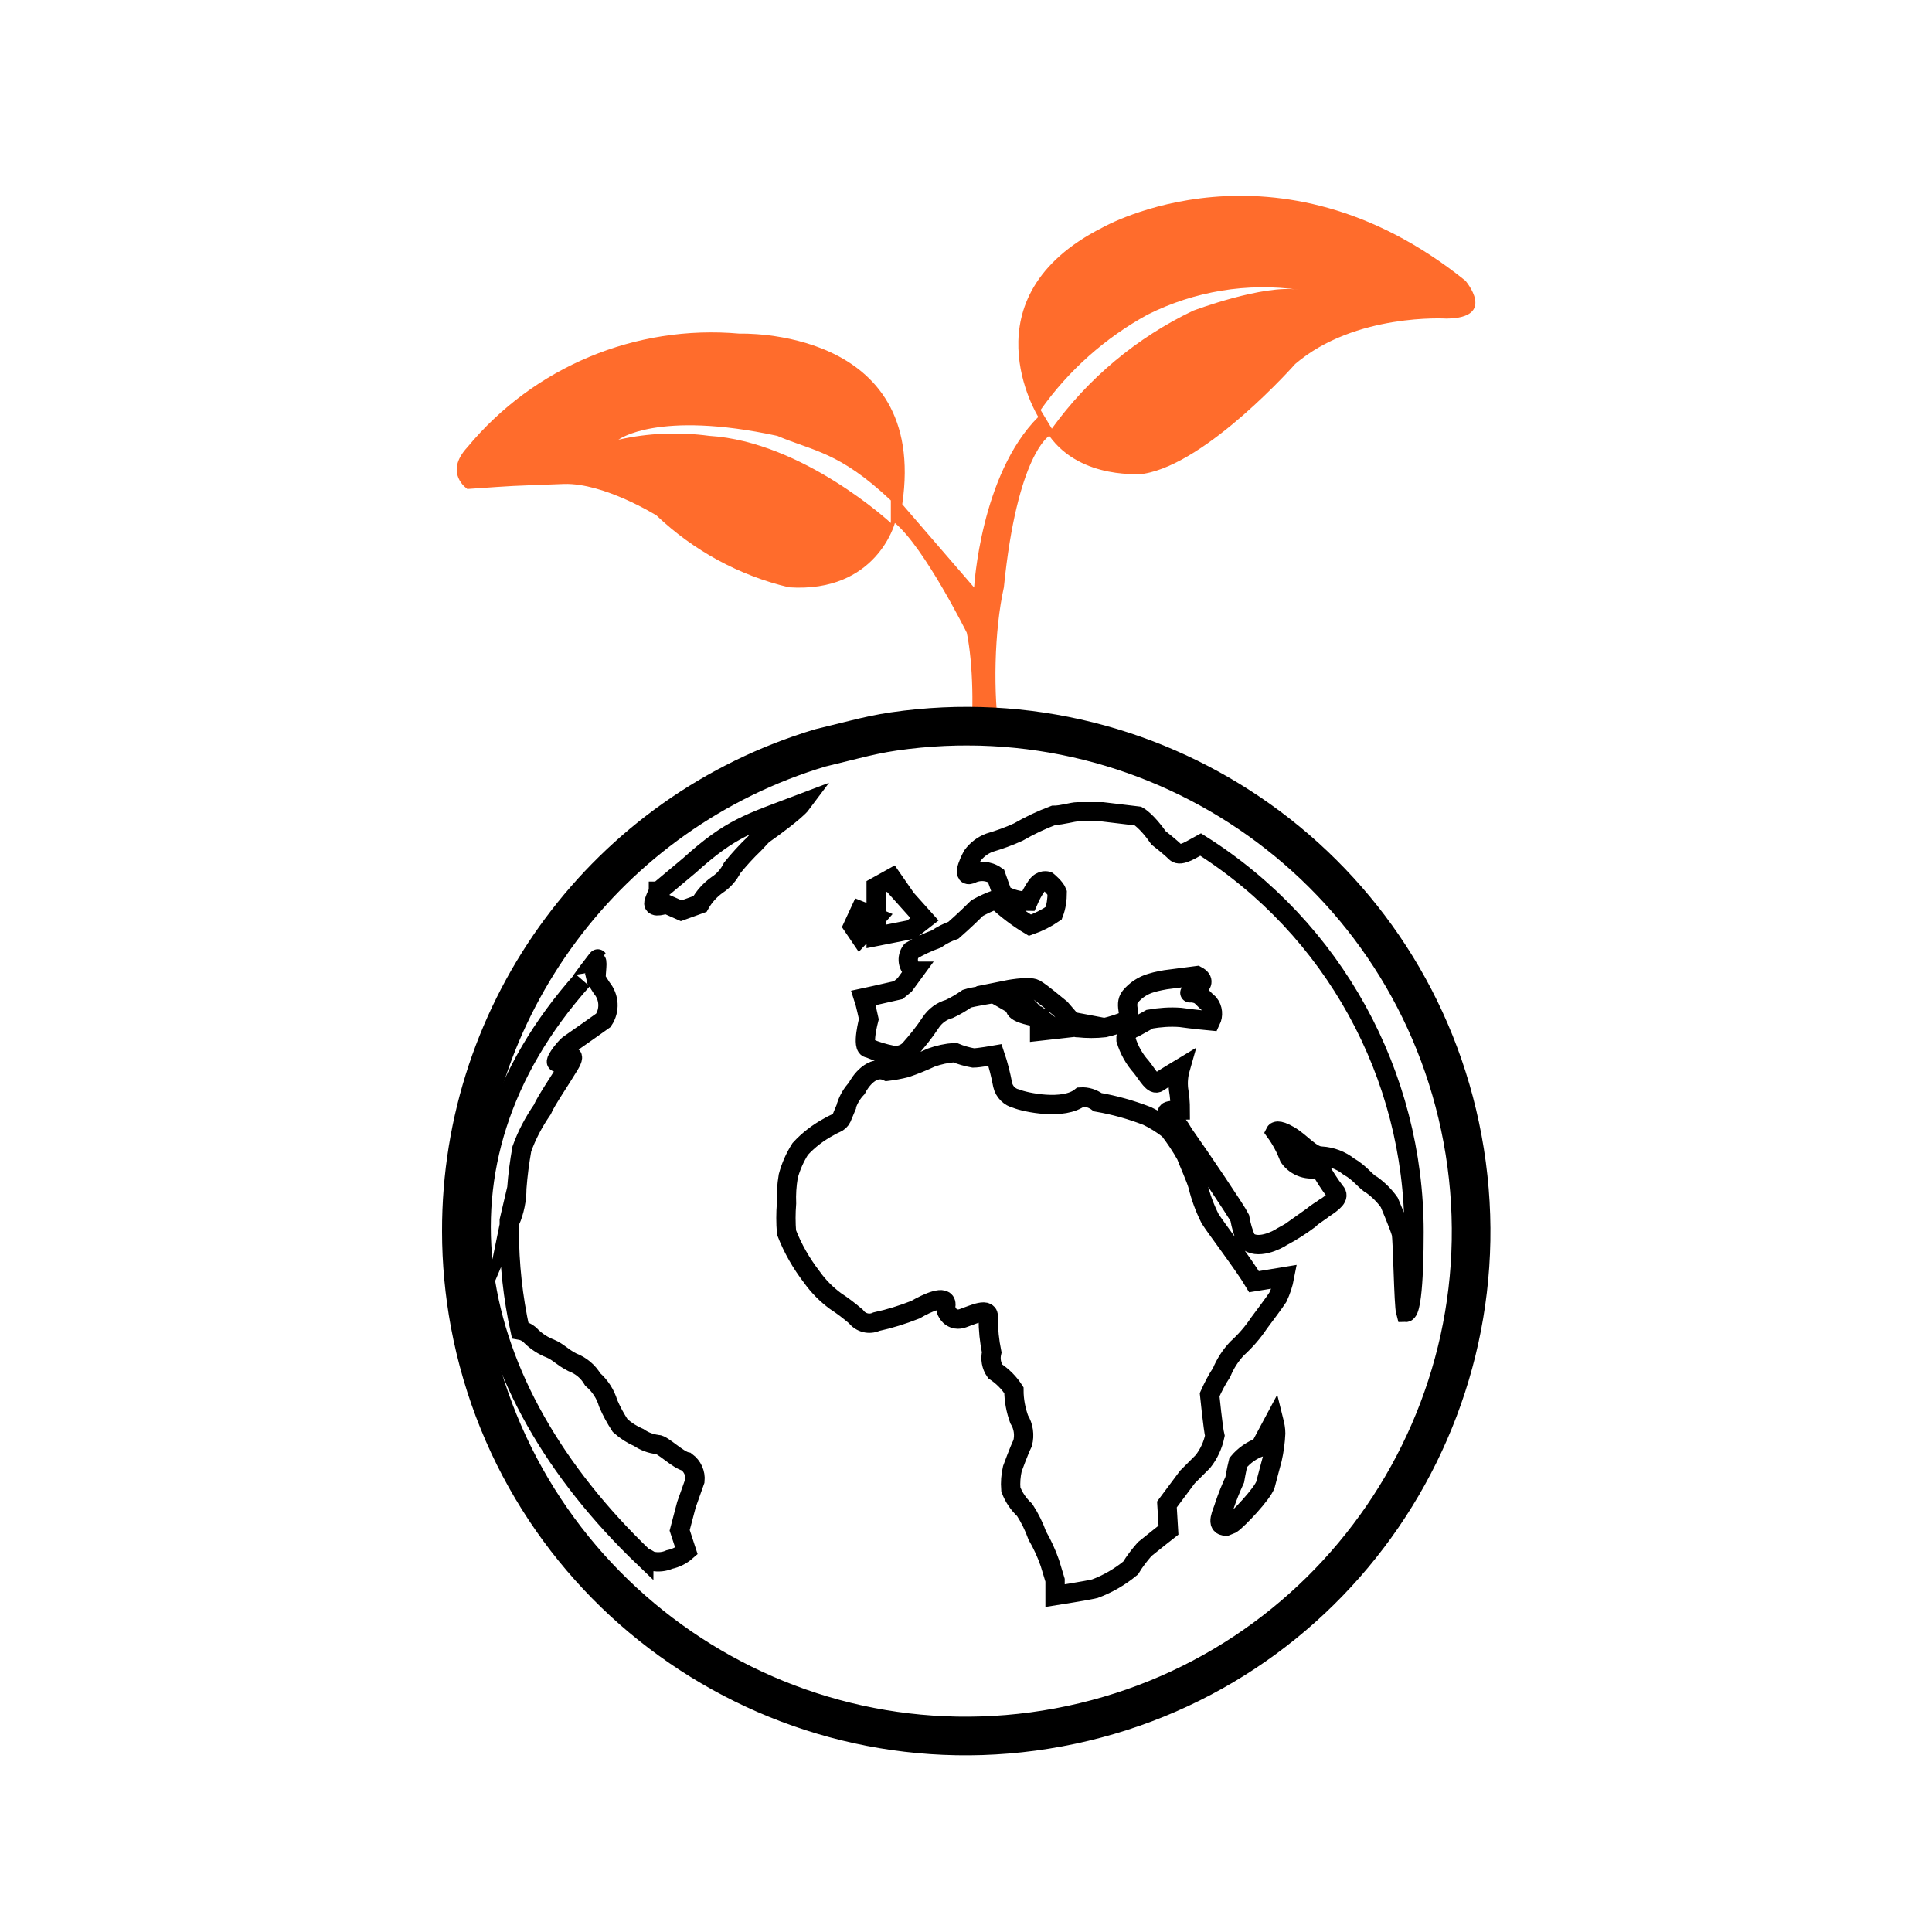 <?xml version="1.0" encoding="UTF-8"?>
<svg id="environment" xmlns="http://www.w3.org/2000/svg" viewBox="0 0 100 100">
  <path d="M50.19,38.59c.23-1.61.18-4.25-.15-5.84,0,0-2.19-4.41-3.72-5.68,0,0-.95,3.63-5.48,3.33-2.58-.61-4.94-1.9-6.86-3.72,0,0-2.71-1.69-4.78-1.63-3.14.12-2.26.07-5.01.26,0,0-1.24-.82,0-2.16,3.44-4.16,8.71-6.36,14.09-5.88,0,0,9.78-.36,8.42,8.83l3.72,4.31s.33-5.85,3.32-8.83c0,0-3.85-6.18,3.32-9.8,0,0,8.98-5.14,18.79,2.75,0,0,1.66,1.93-.98,1.96,0,0-4.73-.3-7.83,2.35,0,0-4.54,5.14-7.83,5.68,0,0-3.24.36-4.9-1.96,0,0-1.66.95-2.35,7.84-.5,2.23-.57,5.53-.21,7.79M46.1,25.89c-2.68-2.52-3.99-2.53-5.87-3.33-6.21-1.34-8.22.2-8.22.2,1.54-.35,3.14-.41,4.7-.2,4.86.3,9.4,4.51,9.4,4.51v-1.17h-.01ZM54.44,22.19c1.89-2.62,4.41-4.72,7.32-6.11,0,0,3.65-1.38,5.48-1.08-2.68-.38-5.41.07-7.83,1.28-2.2,1.2-4.1,2.89-5.55,4.94l.59.98h0Z" style="fill: #ff6c2c; fill-rule: evenodd; stroke-width: 0px;"/>
  <path d="M44.21,38.28c.68-.17,1.36-.32,2.05-.42,13.81-2.01,26.86,7.23,29.44,21.08,2.64,14.18-6.72,27.83-20.91,30.47s-27.83-6.72-30.47-20.91c-.29-1.57-.44-3.17-.44-4.76-.03-11.54,7.54-21.72,18.58-25.03,0,0,1.75-.43,1.75-.43Z" style="fill: none; fill-rule: evenodd; stroke: #000; stroke-linecap: round; stroke-linejoin: round; stroke-width: 2px;"/>
  <path d="M46.84,46.43l-.68-.98-.81.45v1.57l-.83-.33-.37.8.36.53.84-.9v.9l1.82-.36.68-.53-1.03-1.15h.02ZM68.49,62.57c.53-.35.88-.62.62-.89-.3-.39-.57-.81-.8-1.24-.59.18-1.22-.03-1.58-.53-.18-.47-.42-.92-.71-1.32,0,0,.09-.18.71.18s1.14,1.07,1.67,1.07c.51.03,1.01.22,1.4.53.62.35.88.8,1.23.98.34.25.64.55.88.89,0,0,.53,1.24.62,1.59.08.31.12,3.71.23,4.1.43,0,.43-3.63.43-4.16,0-8.14-4.16-15.72-11.05-20.06-.36.19-1.04.67-1.29.41s-.88-.75-.88-.75c-.62-.89-1.06-1.13-1.06-1.13l-1.84-.22h-1.3c-.26,0-.8.18-1.23.18-.64.24-1.25.53-1.84.87-.48.22-.99.4-1.49.55-.35.13-.66.37-.88.67,0,0-.62,1.13-.09.96.42-.22.93-.19,1.31.08.09.27.26.71.35.97.4.23.86.35,1.32.35.12-.28.26-.55.44-.8.26-.36.56-.24.56-.24,0,0,.41.33.5.59,0,.36-.05.73-.18,1.07-.38.26-.8.47-1.23.62-.64-.38-1.22-.83-1.76-1.33-.34.12-.66.27-.97.44-.62.62-1.23,1.15-1.23,1.15-.31.11-.61.26-.88.45-.46.17-.9.37-1.31.62-.25.34-.18.81.16,1.05h.02l-.52.71-.33.27-1.19.27-.6.13c.09.27.27,1.1.27,1.1,0,0-.4,1.5,0,1.5.38.16.78.28,1.18.36.33.07.68-.03.92-.27.4-.45.78-.92,1.1-1.41.23-.35.57-.6.97-.71.32-.15.62-.33.91-.53.26-.09,1.39-.27,1.39-.27,0,0,.8.45,1.07.62.12.08-.3.36,1.3.63v.7l.8-.09-.91-.71-.1-.02-1.03-1.05-.51-.25s1.18-.24,1.52-.06c.36.21.99.76,1.32,1.02l.57.66,1.7.32s-1.77,0-1.37,0c.46.05.92.05,1.37,0,.39-.09.76-.21,1.12-.36.35-.18-.14-.8.21-1.24.28-.34.66-.59,1.08-.71.27-.09.75-.17.75-.17l1.62-.21c.84.45-.66.97-.31.88.55.05.52.22.94.57.2.26.23.6.09.89,0,0-.97-.09-1.58-.18-.53-.04-1.06,0-1.58.09l-.79.44c-.28.08-.46.34-.44.62.16.53.43,1.01.79,1.41.35.44.62.98.88.8.26-.18,1.14-.71,1.14-.71-.1.35-.13.71-.09,1.07.06.35.09.71.09,1.07,0,0-.88,0-.62.18.31.32.58.68.8,1.07.88,1.24,2.73,3.99,2.9,4.34.07.4.18.79.35,1.15.53.53,1.58,0,1.84-.18.49-.26.96-.56,1.4-.89.21-.21.45-.39.71-.53l-1.61,1.13,1.62-1.15ZM63.74,78.88c.35-.24,1.61-1.57,1.76-2.04.09-.36.26-.98.35-1.32.1-.44.16-.89.18-1.33,0-.21-.04-.42-.09-.62l-.71,1.33c-.45.16-.84.44-1.14.8-.09.36-.18.89-.18.89-.2.44-.38.88-.53,1.33-.09.35-.52,1.08.09,1.07l.27-.11ZM26.4,63.22c.23-.54.35-1.12.35-1.71.05-.69.14-1.36.26-2.04.26-.73.62-1.4,1.06-2.04.18-.44.97-1.59,1.4-2.31s-.09-.44-.53-.18.26-.71.53-.89,1.76-1.24,1.76-1.24c.35-.52.31-1.2-.09-1.68l-.26-.41c-.09-.04.08-.98-.02-.97.46-.64-1.23,1.58-.72.98-8.52,9.56-6.06,21.02,3.18,29.88,0-.06.35.19.41.2h.04c.3.06.61.03.88-.09.33-.07.63-.22.88-.44l-.35-1.07.35-1.33.44-1.24c.04-.38-.13-.75-.44-.98-.44-.09-1.23-.89-1.49-.89-.35-.04-.68-.16-.97-.36-.35-.15-.68-.36-.97-.62-.24-.37-.45-.75-.62-1.15-.14-.48-.42-.91-.8-1.24-.24-.41-.61-.72-1.06-.89-.53-.27-.71-.53-1.14-.71-.36-.14-.69-.35-.97-.62-.15-.17-.36-.29-.59-.33-.37-1.69-.56-3.42-.56-5.17v-.51l.39-1.66-.35,1.71ZM34.08,46.14c-.09.18-.17.37-.23.56-.09.36.62.09.62.09l.79.35.97-.35c.22-.39.52-.72.88-.98.34-.22.61-.53.79-.89.36-.44.74-.86,1.14-1.24,1.14-1.24.78-.71.78-.71,0,0,1.38-.99,1.67-1.38-2.74,1.04-3.64,1.25-5.81,3.21l-1.59,1.33h-.01ZM43.63,57.7c-.16.45-.31.37-.72.62-.56.3-1.07.69-1.49,1.15-.28.44-.49.92-.62,1.41-.08.47-.11.95-.09,1.41-.04.5-.04,1.01,0,1.5.32.83.77,1.61,1.31,2.31.34.48.76.9,1.22,1.24.37.24.72.51,1.06.8.25.33.69.44,1.06.27.69-.15,1.36-.36,2.02-.62.62-.36,1.58-.8,1.58-.27-.06.35.18.69.53.75.12.02.24,0,.35-.04.53-.18,1.4-.62,1.31,0,0,.6.06,1.18.18,1.77-.08.34-.02.69.18.98.39.26.72.59.97.98,0,.52.1,1.03.27,1.5.23.37.29.83.18,1.24-.18.36-.53,1.32-.53,1.32-.08.35-.11.71-.08,1.07.15.41.4.77.72,1.07.27.42.49.87.65,1.32.26.45.48.93.65,1.42l.27.89v.8s1.71-.27,2.06-.36c.67-.25,1.29-.61,1.85-1.07.21-.35.46-.67.73-.98.44-.36,1.23-.98,1.23-.98l-.08-1.33,1.06-1.42.8-.8c.31-.39.52-.85.62-1.33-.09-.36-.27-2.13-.27-2.13.18-.4.38-.79.62-1.15.19-.46.46-.88.8-1.24.44-.4.82-.84,1.14-1.32.27-.36.8-1.07.97-1.33.16-.34.28-.7.35-1.07l-1.58.26c-.53-.89-2.02-2.84-2.28-3.27-.27-.54-.48-1.1-.62-1.68-.09-.36-.53-1.33-.62-1.59-.26-.47-.56-.91-.88-1.33-.36-.28-.74-.52-1.14-.71-.83-.32-1.68-.56-2.55-.71-.25-.19-.57-.29-.88-.27-.88.71-2.9.27-3.33.09-.35-.08-.63-.36-.71-.71-.1-.53-.23-1.05-.4-1.55,0,0-.86.15-1.12.15-.33-.06-.65-.15-.96-.28-.42.03-.83.12-1.22.26-.43.2-.87.38-1.31.53-.32.08-.64.14-.97.18-.79-.36-1.4.53-1.58.89-.24.25-.42.56-.53.89v.04l-.18.43ZM45.3,47.47l.07.03-.07.08v-.11h0Z" style="fill: none; fill-rule: evenodd; stroke: #000; stroke-miterlimit: 10;"/>
</svg>